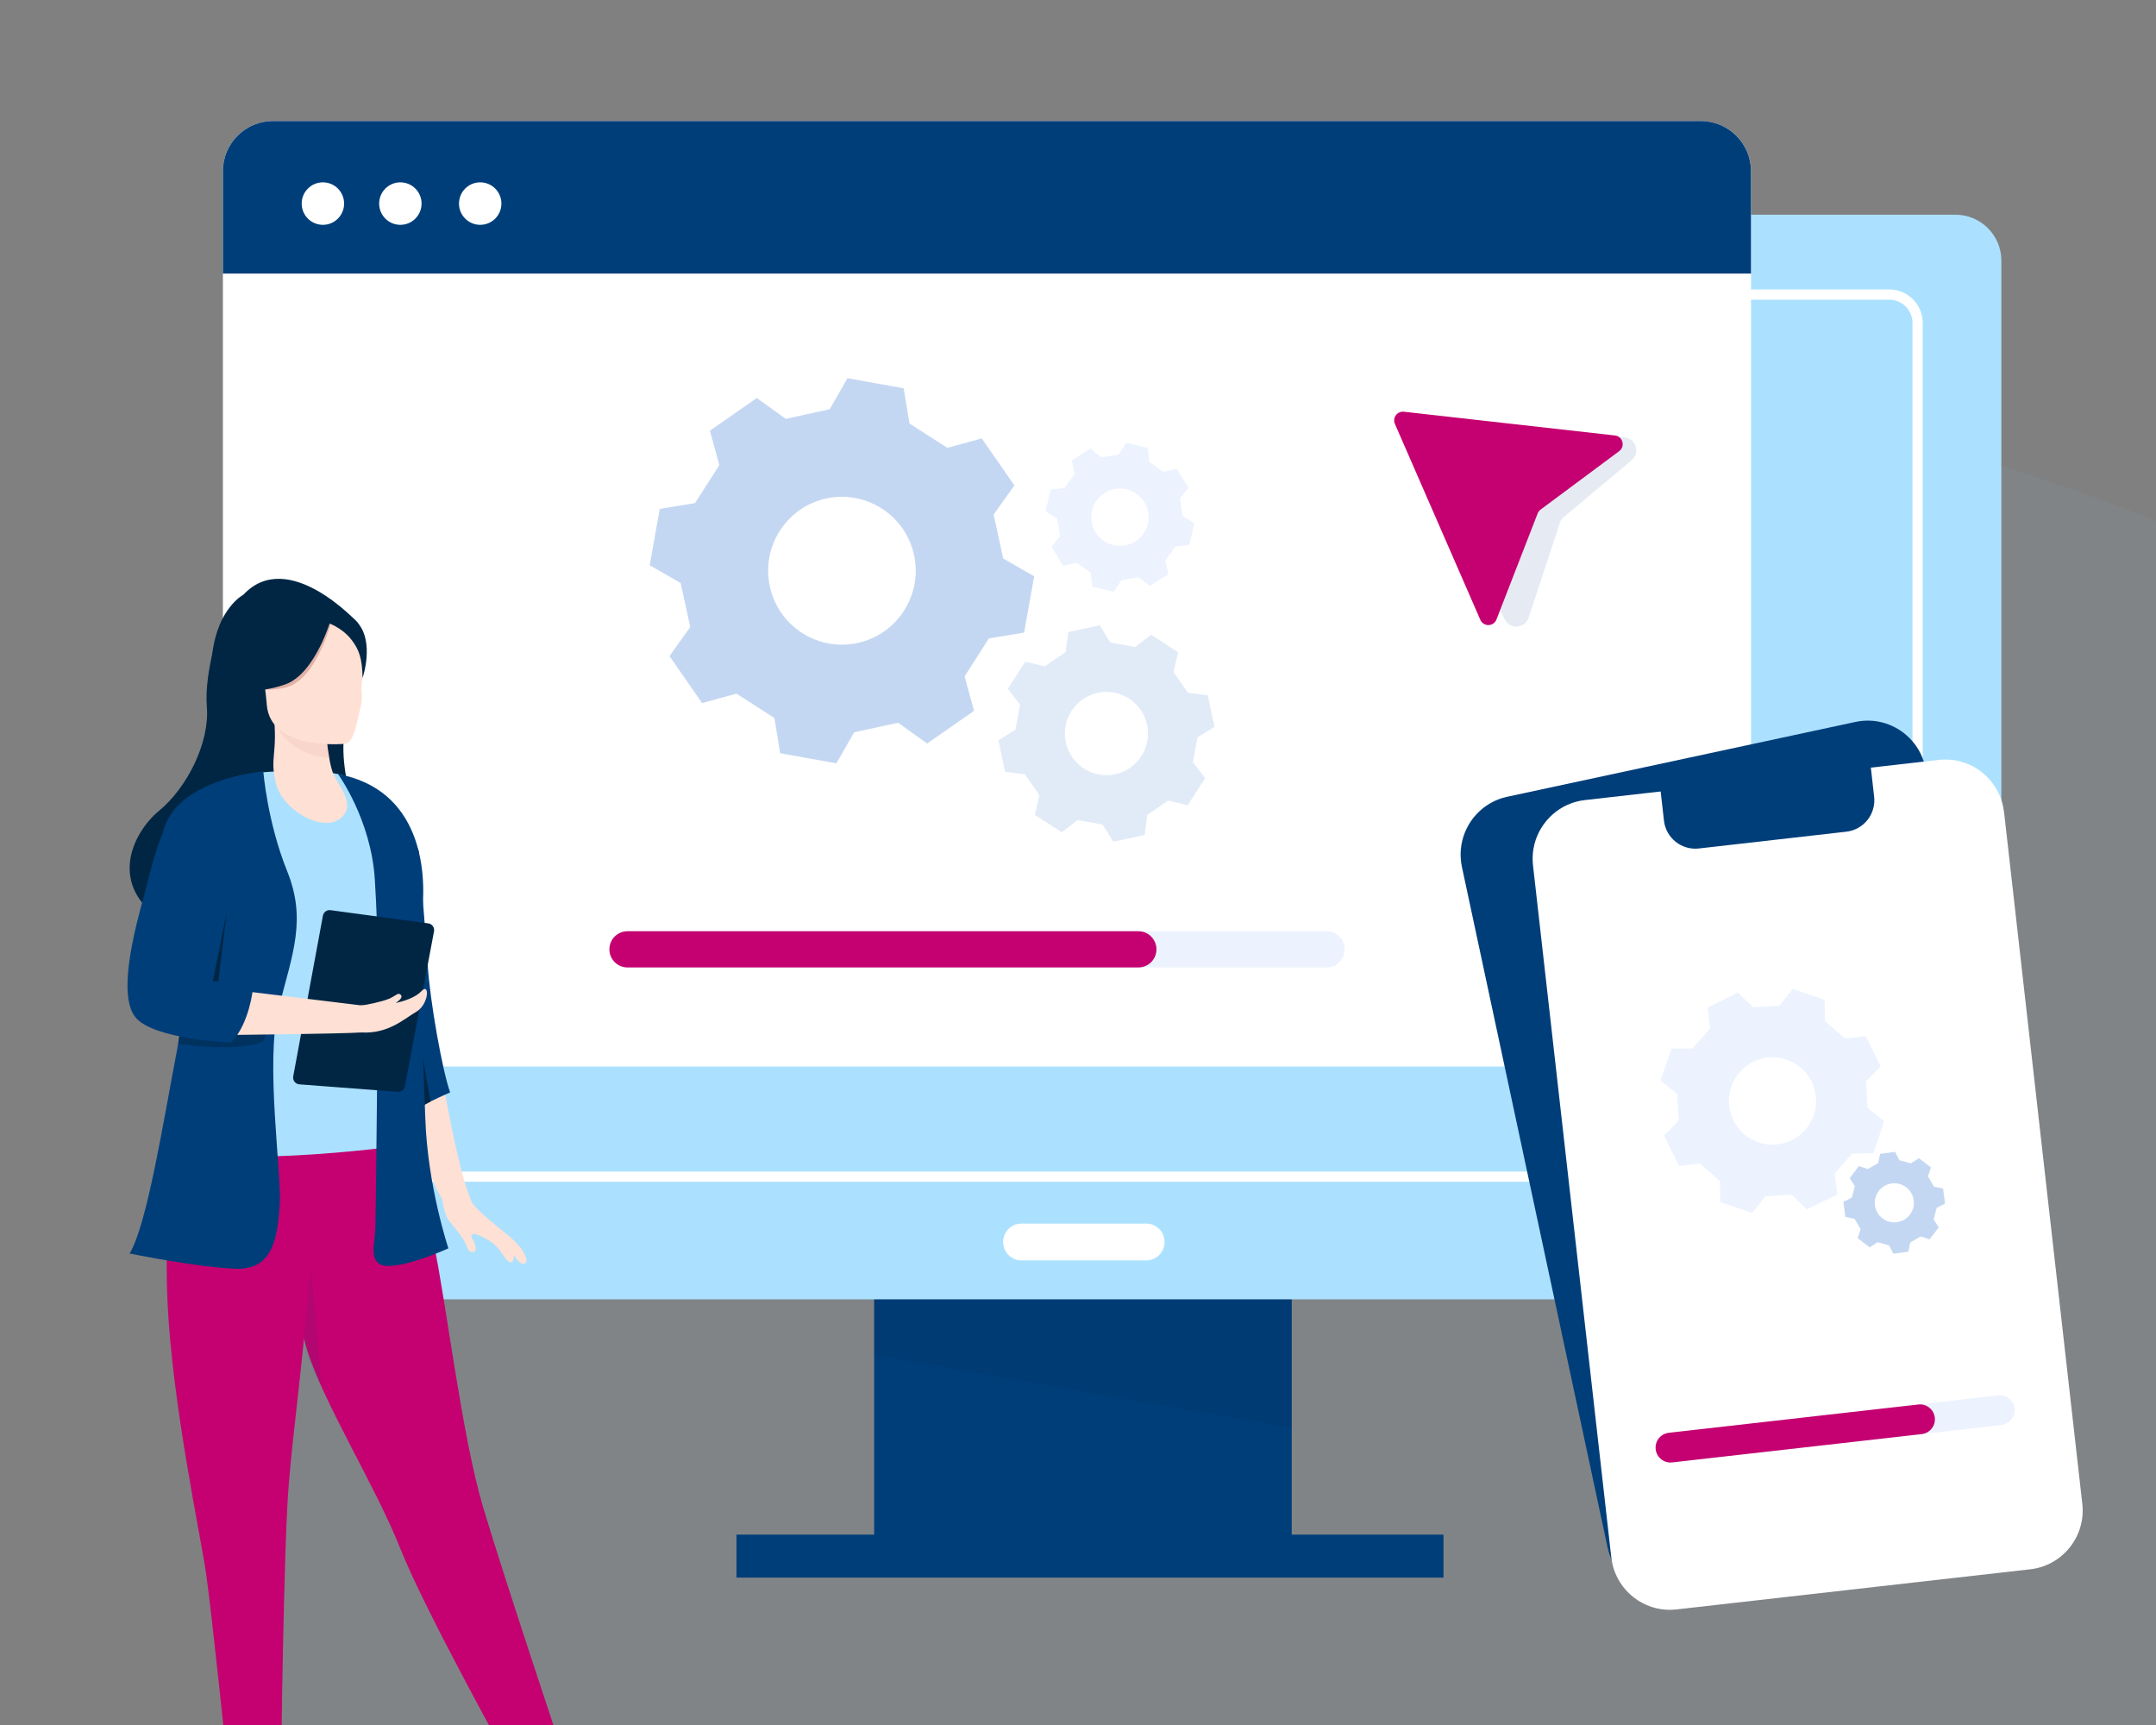 <svg width="500" height="400" viewBox="0 0 500 400" fill="none" xmlns="http://www.w3.org/2000/svg">
<rect x="0" y="0" width="500" height="400" fill="#808080" stroke="none"/>
<g clip-path="url(#clip0_1395_3351)">
<g clip-path="url(#clip1_1395_3351)">
<path opacity="0.1" d="M528.342 555.364C494.689 573.999 451.017 581.851 397.724 580.371C368.654 579.804 336.356 575.215 301.193 568.033C266.023 560.851 233.984 551.622 207.551 541.531C157.815 522.638 120.855 497.653 97.199 467.306C61.064 421.676 50.912 355.163 67.245 271.908C84.999 188.277 120.302 131.73 171.452 103.924C205.105 85.289 248.777 77.437 302.07 78.918C330.352 80 363.438 84.074 398.601 91.255C433.771 98.437 465.81 107.644 492.244 117.757C541.979 136.65 578.939 161.635 602.595 191.982C638.73 237.613 649 303.47 632.549 387.381C614.913 470.378 579.61 526.932 528.342 555.386" fill="#93ADCA"/>
</g>
<g clip-path="url(#clip2_1395_3351)">
<path d="M299.566 282.375H202.727V360.832H299.566V282.375Z" fill="#003E7A"/>
<path d="M334.766 355.852H170.797V365.821H334.766V355.852Z" fill="#003E7A"/>
<path opacity="0.1" d="M299.566 282.375V331.135L202.727 314.256V282.375H299.566Z" fill="#002644"/>
<path d="M453.5 49.789H78.684C72.809 49.789 68.047 54.559 68.047 60.444V290.634C68.047 296.519 72.809 301.289 78.684 301.289H453.5C459.374 301.289 464.137 296.519 464.137 290.634V60.444C464.137 54.559 459.374 49.789 453.5 49.789Z" fill="#ABE1FF"/>
<path d="M438.146 274.024H94.04C89.765 274.024 86.289 270.543 86.289 266.26V74.882C86.289 70.599 89.765 67.117 94.04 67.117H438.146C442.421 67.117 445.897 70.599 445.897 74.882V266.26C445.897 270.543 442.421 274.024 438.146 274.024ZM94.04 69.501C91.07 69.501 88.659 71.917 88.659 74.892V266.271C88.659 269.246 91.07 271.661 94.04 271.661H438.146C441.115 271.661 443.527 269.246 443.527 266.271V74.882C443.527 71.907 441.115 69.491 438.146 69.491H94.04V69.501Z" fill="white"/>
<path d="M265.812 283.727H236.902C234.546 283.727 232.637 285.639 232.637 287.999C232.637 290.359 234.546 292.272 236.902 292.272H265.812C268.168 292.272 270.077 290.359 270.077 287.999C270.077 285.639 268.168 283.727 265.812 283.727Z" fill="white"/>
<path d="M394.48 28.07H63.297C56.888 28.07 51.691 33.275 51.691 39.696V235.684C51.691 242.105 56.888 247.31 63.297 247.31H394.48C400.89 247.31 406.086 242.105 406.086 235.684V39.696C406.086 33.275 400.89 28.07 394.48 28.07Z" fill="white"/>
<path d="M63.287 28.07H394.469C400.873 28.07 406.075 33.282 406.075 39.696V63.443H51.691V39.696C51.691 33.282 56.894 28.07 63.297 28.07H63.287Z" fill="#003E7A"/>
<path d="M480.314 335.838L446.507 177.912C445.864 174.895 444.253 172.321 442.083 170.443C438.955 167.732 434.637 166.477 430.298 167.405L349.519 184.759C343.864 185.972 339.767 190.582 338.903 195.994C338.84 196.384 338.798 196.775 338.766 197.165C338.672 198.42 338.766 199.707 339.03 201.005L372.837 358.931C374.258 365.546 380.293 370.04 386.833 369.723C387.571 369.692 388.308 369.597 389.045 369.438L469.824 352.084C477.175 350.502 481.893 343.202 480.314 335.838Z" fill="#003E7A"/>
<path d="M464.757 188.259L482.913 348.748C483.756 356.228 478.353 363.032 470.876 363.887L388.78 373.202C388.022 373.286 387.274 373.307 386.548 373.276C379.997 372.938 374.436 367.885 373.678 361.154L355.521 200.665C355.373 199.357 355.416 198.059 355.626 196.814C355.7 196.424 355.784 196.034 355.879 195.654C357.269 190.358 361.798 186.17 367.548 185.526L449.643 176.211C454.046 175.715 458.227 177.393 461.07 180.399C463.05 182.488 464.399 185.199 464.746 188.269L464.757 188.259Z" fill="white"/>
<path d="M427.865 240.817C426.011 239.192 425.084 238.369 423.231 236.744L423.157 231.849C420.692 231.005 418.221 230.165 415.742 229.328L412.709 233.168L410.34 233.326L406.559 233.569L403.052 230.151C400.714 231.304 398.372 232.458 396.027 233.611L396.596 238.475C395.585 239.624 394.889 240.416 394.121 241.291C394.11 241.312 394.089 241.323 394.079 241.333C393.615 241.861 393.12 242.42 392.52 243.106L387.633 243.169C387.475 243.623 387.349 244.013 387.222 244.372C387.117 244.688 387.012 244.973 386.927 245.237C386.306 247.072 386.074 247.737 385.105 250.596L388.939 253.634L389.076 255.786L389.339 259.806L387.717 261.483L386.38 262.854L385.927 263.319C387.078 265.661 388.23 268.006 389.381 270.355L394.237 269.785C396.09 271.41 397.017 272.233 398.871 273.858L398.944 278.753C401.409 279.596 403.877 280.437 406.348 281.274L409.381 277.434L415.532 277.033L419.039 280.451C421.377 279.298 423.719 278.144 426.064 276.991L425.495 272.127C427.117 270.271 427.938 269.342 429.56 267.486L434.447 267.412C434.552 267.085 434.658 266.789 434.752 266.526C435.721 263.677 435.816 263.382 436.975 259.996L433.141 256.957L432.741 250.796L436.153 247.283C435.742 246.45 435.437 245.817 435.174 245.29C434.573 244.055 434.236 243.38 433.615 242.114C433.373 241.608 433.078 241.017 432.699 240.257L427.843 240.827L427.865 240.817ZM421.156 254.647C421.514 260.228 417.291 265.049 411.719 265.407C406.148 265.766 401.335 261.536 400.977 255.955C400.608 250.374 404.842 245.553 410.413 245.195C415.985 244.825 420.798 249.066 421.156 254.647Z" fill="#ECF3FE"/>
<path d="M448.518 275.175C447.97 274.215 447.686 273.74 447.127 272.78L447.801 270.691C446.875 269.981 445.944 269.27 445.01 268.56L443.178 269.752L442.146 269.478L440.503 269.045L439.502 267.094C438.344 267.248 437.185 267.403 436.027 267.558L435.574 269.699C434.984 270.048 434.573 270.28 434.121 270.543C434.121 270.543 434.1 270.543 434.1 270.554C433.826 270.712 433.541 270.881 433.183 271.081L431.098 270.406C430.972 270.575 430.856 270.723 430.75 270.86C430.656 270.976 430.582 271.081 430.498 271.187C429.971 271.883 429.782 272.126 428.96 273.202L430.15 275.038L429.908 275.966L429.444 277.707L428.518 278.181L427.749 278.572L427.496 278.698C427.651 279.859 427.805 281.019 427.959 282.18L430.097 282.633C430.645 283.593 430.929 284.068 431.488 285.028L430.814 287.117C431.74 287.827 432.667 288.537 433.594 289.248L435.427 288.056L438.091 288.762L439.092 290.714C440.25 290.559 441.409 290.405 442.567 290.25L443.02 288.108C443.978 287.56 444.452 287.275 445.411 286.716L447.496 287.391C447.591 287.275 447.675 287.159 447.749 287.053C448.57 285.988 448.654 285.872 449.623 284.595L448.433 282.76L449.139 280.091L451.087 279.089C451.035 278.677 450.993 278.361 450.95 278.097C450.866 277.485 450.824 277.158 450.74 276.525C450.708 276.272 450.666 275.976 450.613 275.607L448.475 275.154L448.518 275.175ZM443.694 280.08C443.052 282.496 440.566 283.941 438.154 283.298C435.732 282.654 434.3 280.165 434.942 277.749C435.585 275.322 438.07 273.888 440.482 274.531C442.904 275.175 444.336 277.664 443.694 280.08Z" fill="#C4D7F2"/>
<path d="M463.395 323.574L387.022 332.236C385.127 332.451 383.764 334.162 383.978 336.058C384.192 337.954 385.903 339.317 387.798 339.102L464.171 330.44C466.067 330.225 467.43 328.513 467.216 326.617C467.002 324.721 465.291 323.359 463.395 323.574Z" fill="#ECF3FE"/>
<path d="M444.886 325.68L387.015 332.244C385.119 332.459 383.756 334.17 383.97 336.066C384.184 337.962 385.895 339.325 387.791 339.11L445.662 332.546C447.557 332.331 448.92 330.62 448.706 328.724C448.492 326.828 446.781 325.465 444.886 325.68Z" fill="#C50070"/>
<path d="M74.883 52.135C77.6 52.135 79.802 49.929 79.802 47.208C79.802 44.487 77.6 42.281 74.883 42.281C72.167 42.281 69.965 44.487 69.965 47.208C69.965 49.929 72.167 52.135 74.883 52.135Z" fill="white"/>
<path d="M92.848 52.135C95.564 52.135 97.766 49.929 97.766 47.208C97.766 44.487 95.564 42.281 92.848 42.281C90.132 42.281 87.93 44.487 87.93 47.208C87.93 49.929 90.132 52.135 92.848 52.135Z" fill="white"/>
<path d="M111.364 52.135C114.08 52.135 116.282 49.929 116.282 47.208C116.282 44.487 114.08 42.281 111.364 42.281C108.647 42.281 106.445 44.487 106.445 47.208C106.445 49.929 108.647 52.135 111.364 52.135Z" fill="white"/>
<g style="mix-blend-mode:multiply" opacity="0.1">
<path d="M331.636 98.608L376.649 101.404C379.366 101.572 380.483 104.98 378.397 106.731L362.673 119.897C362.242 120.256 361.915 120.73 361.747 121.268L354.511 143.222C353.669 145.785 350.151 146.039 348.951 143.623L328.761 102.965C327.729 100.887 329.33 98.46 331.647 98.608H331.636Z" fill="#003886"/>
</g>
<path d="M325.581 95.473L374.523 100.98C376.345 101.181 376.977 103.523 375.502 104.62L357.282 118.165C356.977 118.397 356.745 118.703 356.598 119.062L347.045 143.653C346.392 145.341 344.033 145.383 343.306 143.727L323.496 98.301C322.875 96.876 324.023 95.305 325.571 95.473H325.581Z" fill="#C50070"/>
<path d="M42.099 268.222C42.099 268.222 37.707 278.066 38.85 301.988C39.993 325.911 46.49 355.759 47.833 365.139C49.167 374.519 52.579 407.622 52.579 407.622C57.025 408.794 61.244 408.831 65.219 407.622C65.219 407.622 65.79 358.822 66.934 344.662C68.077 330.501 69.801 319.976 71.516 298.925C73.231 277.875 73.93 267.586 73.93 267.586C73.93 267.586 57.179 268.904 42.09 268.222H42.099Z" fill="#C50070"/>
<path d="M60.055 267.58C60.055 267.58 67.314 300.074 71.134 312.699C74.954 325.332 86.959 344.274 92.802 359.008C98.646 373.741 118.708 409.725 118.708 409.725C118.708 409.725 127.501 410.488 130.55 406.662C130.55 406.662 116.984 366.088 112.021 349.446C107.057 332.795 103.41 301.41 100.551 288.203C97.693 274.997 94.073 265.508 94.073 265.508C94.073 265.508 71.524 267.58 60.055 267.58Z" fill="#C50070"/>
<path opacity="0.1" d="M70.481 310.473L72.15 294.203L74.546 321.516C74.546 321.516 71.107 315.517 70.481 310.473Z" fill="#003E7A"/>
<path d="M51.453 143.791C51.453 143.791 47.279 155.516 47.969 163.869C48.659 172.222 43.368 182.656 36.926 187.973C30.493 193.29 25.003 205.442 37.888 213.595C50.773 221.748 80.127 217.004 82.949 204.67C85.771 192.336 77.032 180.047 80.435 166.95C83.838 153.853 86.578 145.054 73.666 138.61C60.754 132.166 51.453 143.791 51.453 143.791Z" fill="#002644"/>
<path d="M102.971 252.258C102.971 252.258 106.174 270.427 108.597 276.589C111.019 282.752 109.032 282.152 107.971 282.552C106.9 282.952 103.833 281.725 100.639 274.335C97.445 266.946 92.418 255.121 92.418 255.121L102.962 252.258H102.971Z" fill="#FFE0D4"/>
<path d="M97.109 197.369C97.109 197.369 98.67 215.366 99.187 223.764C99.713 232.162 102.608 248.377 104.396 253.313C104.396 253.313 96.891 256.494 92.591 259.63C92.591 259.63 82.092 215.929 81.384 204.431C80.677 192.943 91.629 183.835 97.118 197.369H97.109Z" fill="#003E7A"/>
<path d="M94.078 258.614L96.882 238.836L99.849 255.414L94.078 258.614Z" fill="#002644"/>
<path d="M102.246 275.693C102.246 275.693 102.718 281.338 104.07 282.992C105.422 284.646 107.545 287.155 108.108 288.655C108.67 290.154 108.952 290.372 109.814 290.309C110.667 290.245 110.286 288.564 109.759 287.664C109.233 286.764 109.088 286.128 109.914 286.164C110.73 286.201 114.115 287.473 115.821 289.836C117.517 292.199 117.808 292.772 118.552 292.672C119.305 292.572 119.133 290.963 119.133 290.963C119.133 290.963 120.548 293.472 121.655 293.008C122.762 292.545 121.71 289.682 118.08 286.664C114.46 283.646 109.296 279.865 108.525 277.22C108.525 277.22 108.18 274.357 105.404 273.421C102.627 272.485 102.255 275.693 102.255 275.693H102.246Z" fill="#FFE0D4"/>
<path d="M54.581 180.529C54.581 180.529 57.766 178.738 66.812 178.875C75.859 179.002 78.663 178.866 82.8 181.238C86.929 183.61 95.477 191.381 94.832 208.86C94.197 226.338 97.763 264.994 97.763 264.994C97.763 264.994 62.865 270.484 39.809 267.166C39.809 267.166 46.941 217.285 45.924 204.142C44.908 190.999 50.253 181.947 54.581 180.538V180.529Z" fill="#ABE1FF"/>
<path d="M61.069 178.867C61.069 178.867 37.25 180.849 37.504 196.155C37.758 211.461 44.128 227.603 41.07 243.427C38.013 259.251 34.138 284.028 30.055 290.663C30.055 290.663 46.124 293.954 54.781 294.208C63.437 294.463 64.354 286.728 64.871 279.456C65.379 272.185 61.441 246.318 64.626 233.775C67.811 221.222 71.168 213.315 66.577 201.963C61.995 190.61 61.069 178.885 61.069 178.885V178.867Z" fill="#003E7A"/>
<path d="M78.392 179.501C78.392 179.501 86.032 189.963 86.921 203.869C87.811 217.776 87.683 230.509 87.556 241.171C87.429 251.832 87.175 281.563 87.048 285.008C86.921 288.453 85.134 293.552 90.106 293.552C95.07 293.552 103.989 289.47 103.989 289.47C103.989 289.47 99.153 275.055 98.636 259.358C98.127 243.67 96.721 221.593 97.874 211.64C99.017 201.688 97.492 183.064 78.383 179.492L78.392 179.501Z" fill="#003E7A"/>
<path opacity="0.5" d="M67.522 238.15L61.905 239.414L61.016 241.459C61.016 241.459 56.905 244.14 41.316 242.068C41.316 242.068 41.97 238.078 42.097 236.551C42.224 235.024 68.275 234.633 68.275 234.633L67.522 238.15Z" fill="#002644"/>
<path d="M49.355 227.542L52.568 211.555L50.626 227.542H49.355Z" fill="#002644"/>
<path d="M78.961 189.753C74.787 193.116 65.613 187.935 64.025 181.746C62.437 175.556 64.497 175.02 63.444 165.312C63.444 165.312 71.956 166.367 75.304 165.858C75.304 165.858 75.858 176.501 77.418 179.691C78.979 182.882 82.581 186.836 78.952 189.753H78.961Z" fill="#FFE0D4"/>
<path opacity="0.2" d="M75.867 172.351C75.867 172.351 67.356 170.051 63.59 167.406C63.59 167.406 66.811 175.332 76.302 175.686L75.867 172.351Z" fill="#E1B1A5"/>
<path d="M82.952 144.397C82.952 144.397 66.855 126.773 56.438 137.907C56.438 137.907 50.576 140.943 49.251 151.486C47.899 162.248 55.594 169.683 59.06 167.392C61.283 165.92 63.516 167.838 63.516 167.838L82.952 144.397Z" fill="#002644"/>
<path d="M79.994 172.475C79.994 172.475 62.79 174.22 61.874 163.468C60.958 152.725 58.117 145.708 69.06 144.135C80.004 142.563 82.753 146.408 83.669 149.998C84.704 154.043 84.295 155.697 83.851 158.742C83.642 160.16 84.168 161.587 83.715 163.532C82.626 168.158 82.081 172.121 79.994 172.466V172.475Z" fill="#FFE0D4"/>
<path d="M76.891 143.959C76.891 143.959 73.461 157.747 66.156 159.447C63.534 160.056 61.492 159.883 61.492 159.883C61.492 159.883 68.906 159.556 69.405 151.748C69.405 151.748 72.816 138.26 76.882 143.959H76.891Z" fill="#E1B1A5"/>
<path d="M75.801 144.347C75.801 144.347 79.213 145.383 81.499 148.337C83.26 150.609 84.004 152.654 84.085 157.208C84.085 157.208 87.052 148.592 82.651 144.074C77.978 139.293 75.801 144.338 75.801 144.338V144.347Z" fill="#002644"/>
<path d="M76.88 143.217C76.88 143.217 73.233 156.223 66.146 158.705C59.069 161.186 55.766 159.505 55.766 159.505C55.766 159.505 60.947 154.615 61.446 146.807C61.446 146.807 72.815 137.518 76.88 143.217Z" fill="#002644"/>
<path d="M74.891 212.316L68.004 249.591C67.832 250.509 68.494 251.372 69.428 251.445L92.24 253.172C93.039 253.235 93.755 252.681 93.901 251.899L100.652 215.961C100.815 215.079 100.207 214.234 99.318 214.116L76.642 211.053C75.817 210.944 75.045 211.498 74.891 212.325V212.316Z" fill="#002644"/>
<path d="M56.438 229.812L84.948 233.285C84.948 233.285 85.093 233.121 84.966 235.793C84.875 237.675 88.632 239.083 83.732 239.411C78.832 239.738 53.543 239.992 53.543 239.992L56.438 229.812Z" fill="#FFE0D4"/>
<path d="M51.953 185.559C56.553 187.149 57.261 194.23 52.942 205.918C48.623 217.607 44.884 227.059 44.884 227.059L58.631 229.414C58.631 229.414 57.878 237.248 53.622 241.757C53.622 241.757 35.91 241.057 31.537 236.04C27.163 231.022 31.083 215.962 33.569 207.073C36.055 198.174 38.605 180.95 51.962 185.559H51.953Z" fill="#003E7A"/>
<path d="M84.754 233.013C84.754 233.013 88.646 232.304 90.289 231.567C91.94 230.831 92.367 230.004 92.984 230.74C93.591 231.477 91.759 232.558 91.759 232.558C91.759 232.558 95.824 231.867 97.757 229.813C99.689 227.759 99.49 232.894 96.531 234.621C93.573 236.348 90.053 239.775 83.728 239.411C77.404 239.048 79.618 233.313 84.754 233.013Z" fill="#FFE0D4"/>
<path d="M232.658 129.514C231.773 125.441 231.32 123.374 230.436 119.302L235.249 112.56C232.735 108.931 230.215 105.299 227.687 101.663L219.704 103.847L216.313 101.673L210.92 98.213L209.572 90.037C205.233 89.257 200.887 88.476 196.534 87.695L192.427 94.89C189.909 95.439 188.161 95.818 186.234 96.251C186.202 96.251 186.16 96.261 186.128 96.272C184.97 96.525 183.738 96.799 182.232 97.127L175.502 92.295C174.838 92.759 174.259 93.16 173.743 93.529C173.28 93.846 172.858 94.141 172.479 94.405C169.783 96.283 168.814 96.968 164.633 99.869L166.813 107.866L164.854 110.936L161.179 116.664L157.282 117.308L154.08 117.835L153.006 118.015C152.227 122.361 151.447 126.714 150.668 131.075L157.851 135.189C158.735 139.261 159.188 141.329 160.073 145.401L155.26 152.142C157.773 155.771 160.294 159.4 162.822 163.029L170.805 160.846L179.588 166.489L180.936 174.665C185.275 175.446 189.622 176.227 193.975 177.007L198.082 169.813C202.147 168.926 204.212 168.473 208.277 167.587L215.007 172.408C215.481 172.081 215.912 171.775 216.313 171.501C220.483 168.599 220.926 168.283 225.886 164.833L223.706 156.837L229.34 148.038L237.503 146.688C237.776 145.148 237.987 143.966 238.166 142.985C238.577 140.707 238.798 139.451 239.219 137.088C239.388 136.16 239.588 135.041 239.841 133.628L232.658 129.514ZM209.657 141.603C204.559 149.568 193.975 151.889 186.013 146.772C178.061 141.656 175.744 131.054 180.852 123.089C185.949 115.113 196.534 112.803 204.496 117.92C212.458 123.026 214.764 133.628 209.657 141.603Z" fill="#C4D7F2"/>
<g opacity="0.5">
<path d="M276.639 176.786C277.06 174.475 277.281 173.304 277.703 170.994L281.663 168.546C281.143 166.113 280.623 163.676 280.104 161.236L275.491 160.634L274.206 158.767L272.152 155.792L273.227 151.245C271.141 149.895 269.052 148.545 266.96 147.194L263.264 150.032C261.831 149.768 260.841 149.589 259.746 149.389C259.725 149.389 259.704 149.389 259.683 149.378C259.03 149.262 258.324 149.125 257.471 148.977L255.028 145C254.585 145.095 254.196 145.179 253.848 145.253C253.532 145.316 253.258 145.38 253.006 145.433C251.194 145.823 250.541 145.96 247.74 146.561L247.139 151.182L245.454 152.342L242.305 154.516L240.146 153.999L238.366 153.577L237.766 153.44C236.418 155.528 235.07 157.621 233.722 159.717L236.555 163.419C236.134 165.73 235.912 166.901 235.491 169.211L231.531 171.659C232.051 174.092 232.57 176.525 233.09 178.959L237.713 179.56L241.052 184.402L239.978 188.949C242.063 190.3 244.152 191.65 246.244 193L249.941 190.162C252.247 190.584 253.416 190.806 255.723 191.228L258.177 195.195C258.493 195.131 258.788 195.068 259.051 195.005C261.852 194.403 262.147 194.34 265.465 193.623L266.065 188.991L270.899 185.647L275.438 186.723C275.912 185.985 276.281 185.415 276.586 184.94C277.292 183.843 277.682 183.242 278.419 182.103C278.714 181.659 279.051 181.121 279.493 180.446L276.66 176.743L276.639 176.786ZM262.073 178.052C257.692 181.079 251.689 179.972 248.666 175.583C245.644 171.194 246.75 165.181 251.131 162.153C255.512 159.126 261.515 160.223 264.527 164.612C267.55 169 266.455 175.013 262.063 178.041L262.073 178.052Z" fill="#C4D7F2"/>
</g>
<path d="M270.257 130.021C271.205 128.703 271.678 128.038 272.616 126.73L275.807 126.371C276.2 124.704 276.593 123.034 276.987 121.36L274.29 119.619L274.038 118.079L273.637 115.621L275.638 113.11C274.74 111.655 273.837 110.195 272.932 108.732L269.793 109.418C268.982 108.838 268.414 108.426 267.792 107.983C267.782 107.983 267.771 107.962 267.761 107.962C267.382 107.699 266.992 107.403 266.507 107.055L266.149 103.858C265.844 103.785 265.581 103.721 265.338 103.669C265.128 103.616 264.928 103.574 264.759 103.531C263.516 103.236 263.074 103.131 261.147 102.688L259.409 105.388L258.019 105.62L255.417 106.042L254.217 105.082L253.237 104.291L252.911 104.027C251.457 104.928 250.001 105.831 248.54 106.739L249.225 109.882C248.277 111.201 247.803 111.866 246.855 113.174L243.664 113.532C243.271 115.199 242.878 116.87 242.484 118.543L245.191 120.284L245.844 124.293L243.843 126.804C244.742 128.259 245.644 129.719 246.55 131.182L249.688 130.496C251.005 131.445 251.668 131.92 252.974 132.859L253.332 136.056C253.553 136.108 253.753 136.15 253.932 136.193C255.849 136.646 256.06 136.689 258.335 137.227L260.072 134.515L264.075 133.861L266.581 135.866C267.097 135.549 267.487 135.296 267.824 135.096C268.593 134.621 269.003 134.357 269.793 133.872C270.109 133.682 270.478 133.45 270.952 133.154L270.267 130.011L270.257 130.021ZM260.799 126.508C257.176 127.099 253.764 124.641 253.174 121.012C252.584 117.383 255.038 113.965 258.661 113.374C262.284 112.783 265.696 115.241 266.286 118.86C266.876 122.489 264.422 125.907 260.799 126.498V126.508Z" fill="#ECF3FE"/>
<path d="M307.657 215.938H145.52C143.205 215.938 141.328 217.817 141.328 220.136C141.328 222.455 143.205 224.335 145.52 224.335H307.657C309.972 224.335 311.848 222.455 311.848 220.136C311.848 217.817 309.972 215.938 307.657 215.938Z" fill="#ECF3FE"/>
<path d="M264.002 215.938H145.52C143.205 215.938 141.328 217.817 141.328 220.136C141.328 222.455 143.205 224.335 145.52 224.335H264.002C266.317 224.335 268.194 222.455 268.194 220.136C268.194 217.817 266.317 215.938 264.002 215.938Z" fill="#C50070"/>
<path d="M385.055 183.016L433.809 177.469L434.634 184.743C435.09 188.768 432.205 192.399 428.187 192.856L393.989 196.747C389.971 197.204 386.346 194.314 385.89 190.289L385.065 183.014L385.055 183.016Z" fill="#003E7A"/>
</g>
</g>
<defs>
<clipPath id="clip0_1395_3351">
<rect width="500" height="400" fill="white"/>
</clipPath>
<clipPath id="clip1_1395_3351">
<rect width="632.234" height="552.476" fill="white" transform="translate(7.941 28.07)"/>
</clipPath>
<clipPath id="clip2_1395_3351">
<rect width="466" height="412" fill="white" transform="translate(17 28.07)"/>
</clipPath>
</defs>
</svg>
